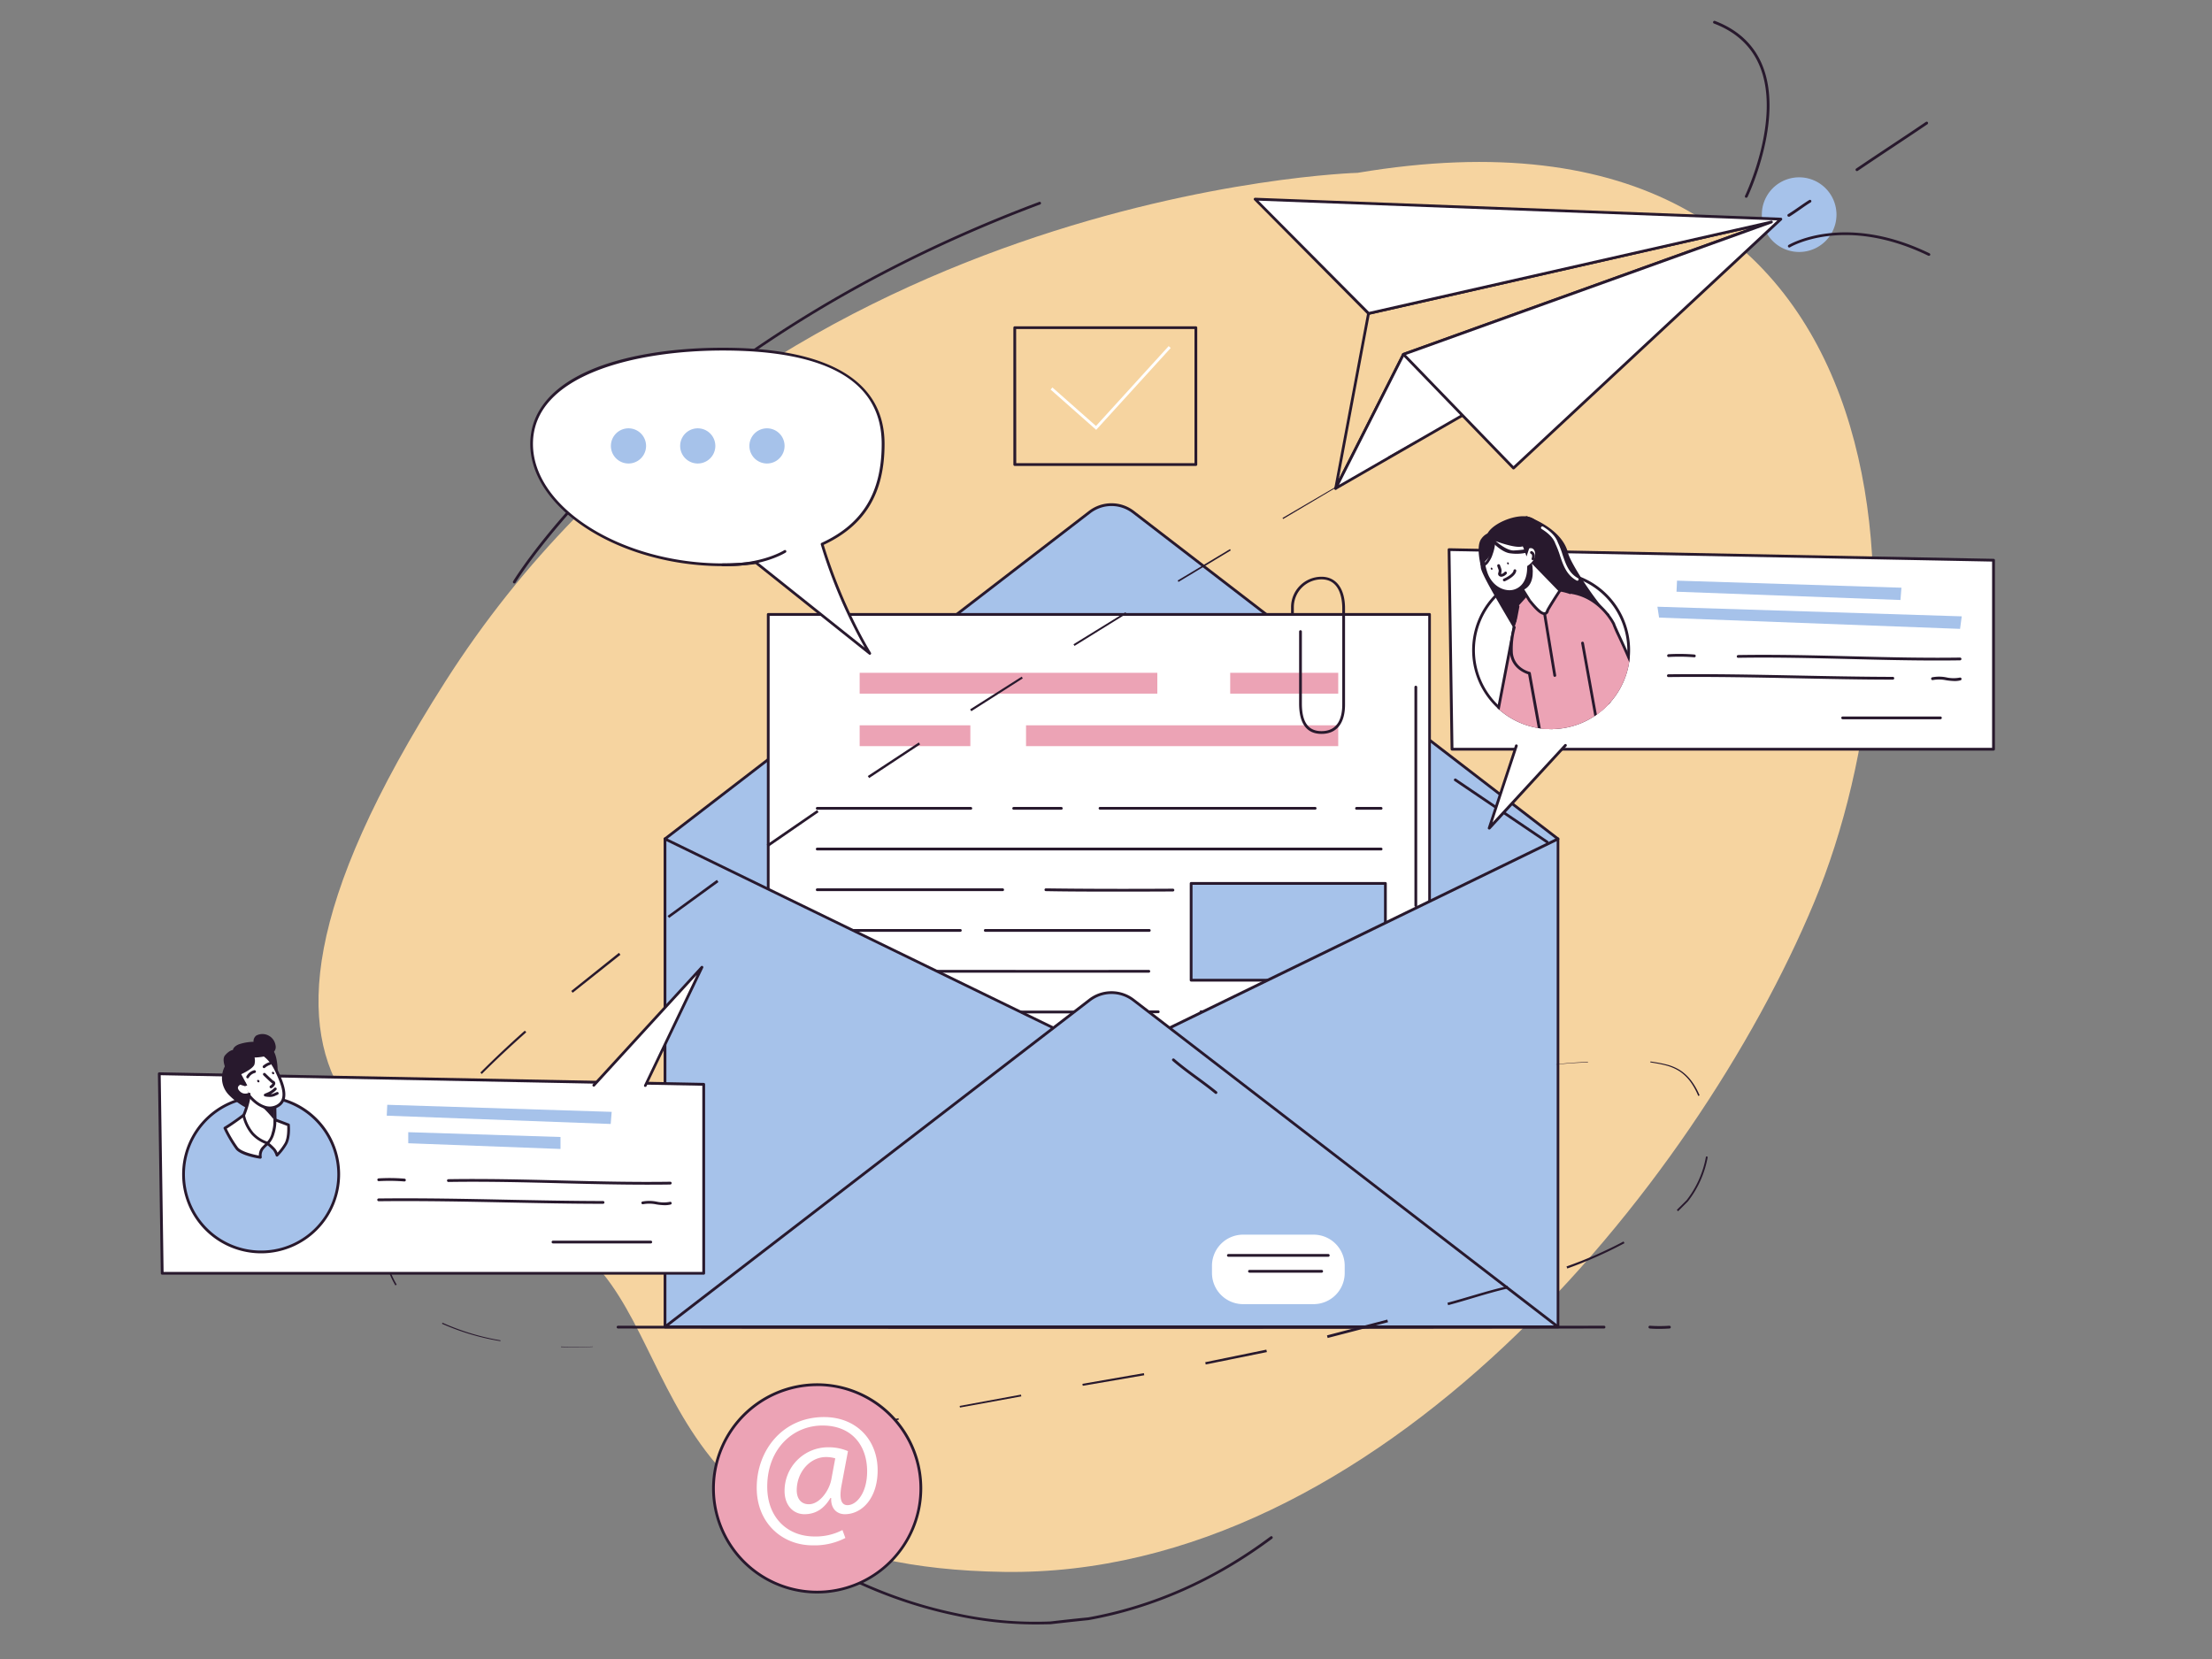 <svg xmlns="http://www.w3.org/2000/svg" width="400" height="300" fill="none" viewBox="0 0 400 300">
  <rect x="0" y="0" width="400" height="300" fill="#808080" stroke="none"/>
  <g class="Email" clip-path="url(#a)">
    <path fill="#F6D4A0" d="M245.525 31.25s-108.26 3-165 92c-52.03 81.6-2.5 87 21 100.5s12.5 59.5 80 60.5 125-69.5 146.5-121 18.505-149-82.5-132Z" class="shade10"/>
    <path fill="#A6C2EA" d="M325.345 45.565a6.75 6.75 0 1 0 0-13.5 6.75 6.75 0 0 0 0 13.5Z" class="shade50"/>
    <path fill="#28192D" d="M187.145 293.75A68.3 68.3 0 0 1 173 292.215c-15.405-3.175-29.87-10.82-43-22.73a.257.257 0 0 1-.054-.08.237.237 0 0 1-.019-.095c0-.033.006-.065.019-.095a.257.257 0 0 1 .054-.08.254.254 0 0 1 .355 0c13.05 11.85 27.44 19.455 42.755 22.61a66.409 66.409 0 0 0 16.83 1.465c2.13-.24 4.35-.5 6.84-.735 11.675-2.1 22.775-7 32.97-14.635a.247.247 0 0 1 .088-.042.27.27 0 0 1 .098-.006.25.25 0 0 1 .21.283.26.26 0 0 1-.096.165c-10.26 7.655-21.43 12.61-33.2 14.73-2.5.25-4.725.5-6.87.74-.95.02-1.89.04-2.835.04ZM93 105.5a.25.25 0 0 1-.13-.04.256.256 0 0 1-.114-.152.246.246 0 0 1 .03-.188c.064-.11 6.564-10.815 21.499-24.56 13.76-12.665 37.715-30.595 73.65-44.06a.25.25 0 0 1 .175.465c-35.855 13.415-59.745 31.3-73.47 43.94-14.875 13.695-21.35 24.355-21.415 24.46a.24.24 0 0 1-.225.135Z" class="shade90"/>
    <path fill="#F6D4A0" d="m241.53 88.31 12.26-24.235 66.52-23.935-72.84 16.54-5.94 31.63Z" class="shade10"/>
    <path fill="#28192D" d="M241.53 88.56h-.08a.256.256 0 0 1-.165-.28l5.94-31.63a.243.243 0 0 1 .19-.195l72.84-16.555a.245.245 0 0 1 .295.17.248.248 0 0 1-.155.305l-66.425 23.9-12.215 24.15a.25.25 0 0 1-.225.135Zm6.155-31.67L242.1 86.63l11.47-22.665a.237.237 0 0 1 .054-.077.228.228 0 0 1 .081-.048l62.67-22.55-68.69 15.6Z" class="shade90"/>
    <path fill="#fff" d="M273.295 70.025 241.53 88.31l12.26-24.235 19.505 5.95Z" class="shade0"/>
    <path fill="#28192D" d="M241.53 88.56a.254.254 0 0 1-.244-.21.247.247 0 0 1 .024-.155l12.26-24.23a.253.253 0 0 1 .123-.12.252.252 0 0 1 .172-.01l19.5 5.95a.265.265 0 0 1 .18.21.254.254 0 0 1-.125.245l-31.765 18.285a.215.215 0 0 1-.125.035Zm12.39-24.185-11.785 23.3 30.535-17.58-18.75-5.72Z" class="shade90"/>
    <path fill="#fff" d="m247.47 56.68-20.525-20.67 95.07 3.615-48.33 45.015-19.895-20.565 66.52-23.935-72.84 16.54Z" class="shade0"/>
    <path fill="#28192D" d="M273.685 84.89a.242.242 0 0 1-.18-.08L253.61 64.25a.254.254 0 0 1-.06-.23.232.232 0 0 1 .155-.18l62.67-22.55-68.85 15.635a.251.251 0 0 1-.235-.065l-20.5-20.675a.236.236 0 0 1-.05-.275.25.25 0 0 1 .235-.15l95.07 3.615a.256.256 0 0 1 .225.165c.017.046.02.097.008.145a.248.248 0 0 1-.073.125l-48.33 45a.252.252 0 0 1-.19.08ZM254.24 64.18l19.455 20.11 47.71-44.435-93.835-3.57 20 20.12 72.705-16.5a.244.244 0 0 1 .295.17.248.248 0 0 1-.155.305l-66.175 23.8Z" class="shade90"/>
    <path fill="#A6C2EA" d="M204.945 92.6a6.5 6.5 0 0 0-7.91 0l-76.78 59.1v88.235h161.47V151.7l-76.78-59.1Z" class="shade50"/>
    <path fill="#28192D" d="M281.725 151.95a.253.253 0 0 1-.15-.055L204.79 92.8a6.225 6.225 0 0 0-7.6 0l-76.785 59.095a.255.255 0 0 1-.185.05.252.252 0 0 1-.165-.095.254.254 0 0 1 .045-.35l76.785-59.095a6.718 6.718 0 0 1 8.21 0L281.88 151.5c.052.04.086.1.095.166a.254.254 0 0 1-.25.284Z" class="shade90"/>
    <path fill="#fff" d="M258.52 111.105H138.93v109.84h119.59v-109.84Z" class="shade0"/>
    <path fill="#28192D" d="M258.5 221.195H138.925a.254.254 0 0 1-.25-.25v-109.84a.25.25 0 0 1 .25-.25H258.5a.25.25 0 0 1 .25.25v109.84a.25.25 0 0 1-.25.25Zm-119.345-.5H258.27v-109.34H139.175l-.02 109.34Z" class="shade90"/>
    <path fill="#ECA3B5" d="M209.28 121.665h-53.825v3.765h53.825v-3.765Zm32.715 0H222.46v3.765h19.535v-3.765Zm-66.525 9.495h-20.015v3.765h20.015v-3.765Zm66.525 0H185.54v3.765h56.455v-3.765Z" class="shade40"/>
    <path fill="#28192D" d="M249.75 146.425h-4.445a.25.25 0 0 1 0-.5h4.445a.252.252 0 0 1 .25.25.252.252 0 0 1-.25.25Zm-11.935-.01H198.92a.25.25 0 0 1-.175-.075.25.25 0 0 1-.075-.175.25.25 0 0 1 .25-.25h38.9a.25.25 0 0 1 .25.25.251.251 0 0 1-.255.25Zm-54.51.01a.25.25 0 0 1 0-.5h8.615a.252.252 0 0 1 .25.25.252.252 0 0 1-.25.25h-8.615Zm-7.755 0h-27.765a.25.25 0 0 1-.25-.25.254.254 0 0 1 .25-.25h27.77a.258.258 0 0 1 .176.074.25.25 0 0 1 .055.273.25.25 0 0 1-.139.135.269.269 0 0 1-.097.018Zm74.2 7.36H147.78a.256.256 0 0 1-.25-.25.252.252 0 0 1 .25-.25h101.97a.249.249 0 0 1 .25.25.25.25 0 0 1-.25.25Zm-46.705 7.445c-5.04 0-9.59 0-13.92-.085a.237.237 0 0 1-.095-.019.246.246 0 0 1-.15-.231.25.25 0 0 1 .25-.25c6.775.09 14.075.11 22.975.06a.25.25 0 1 1 0 .5c-3.21.015-6.215.025-9.06.025Zm-32.32-.085H147.78a.252.252 0 0 1-.25-.25.252.252 0 0 1 .25-.25h33.535a.254.254 0 0 1 .25.25.25.25 0 0 1-.25.25h-10.59Zm28.545 7.355h-21.1a.256.256 0 0 1-.25-.255c0-.033.006-.065.019-.095a.246.246 0 0 1 .231-.15h29.66a.25.25 0 1 1 0 .5h-8.56Zm-37.665 0H153a.27.27 0 0 1-.097-.019.25.25 0 0 1-.153-.236.244.244 0 0 1 .155-.228A.235.235 0 0 1 153 168h20.66a.25.25 0 0 1 .25.245.255.255 0 0 1-.25.255h-12.055Zm-13.105 0h-.695a.258.258 0 0 1-.25-.255.25.25 0 0 1 .25-.245h.695a.252.252 0 0 1 .25.25.252.252 0 0 1-.25.25Zm45.235 7.39H169.01a.249.249 0 0 1-.176-.425.254.254 0 0 1 .176-.075c11.055 0 23 .025 38.735 0a.25.25 0 1 1 0 .5h-14.01ZM162 175.865h-10.19a.249.249 0 0 1-.25-.25.25.25 0 0 1 .25-.25h10.185a.252.252 0 0 1 .25.25.247.247 0 0 1-.072.175.247.247 0 0 1-.173.075Zm70.145 7.385c-5.32 0-10.22 0-14.97-.04a.244.244 0 0 1-.228-.155.235.235 0 0 1-.017-.095.25.25 0 0 1 .25-.25c7.73.045 15.855.055 25.565.025a.25.25 0 0 1 .005.5l-10.605.015Zm-45.35.005H175.11a.252.252 0 0 1-.25-.25.252.252 0 0 1 .25-.25c10.19 0 22.245 0 34.34-.04a.249.249 0 0 1 .25.25.25.25 0 0 1-.25.25c-7.725.03-15.45.04-22.655.04Zm-26.67 0c-3.8 0-8 0-12.345-.045a.252.252 0 0 1-.25-.25.244.244 0 0 1 .074-.18.253.253 0 0 1 .083-.054.255.255 0 0 1 .098-.016c7.32.055 14.275.05 19.5.035a.249.249 0 0 1 .25.25.25.25 0 0 1-.25.25l-7.16.01Zm55.34 7.365c-11 0-21.66 0-32.16-.05a.25.25 0 0 1-.177-.077.251.251 0 0 1 0-.353.243.243 0 0 1 .177-.07c18.895.06 38.295.065 59.31 0a.255.255 0 0 1 .25.25.252.252 0 0 1-.25.25c-9.335.04-18.355.05-27.15.05Zm-53.795-.005c-4.64 0-9.28 0-13.89-.045a.255.255 0 0 1-.25-.255.25.25 0 0 1 .25-.245c9.215.06 18.555.06 27.76 0a.249.249 0 0 1 .25.25.25.25 0 0 1-.25.25c-4.595.03-9.23.045-13.87.045Zm81.6 7.385c-2.14 0-4.26 0-6.4-.06a.25.25 0 1 1 0-.5c4.27.08 8.5.08 12.865 0a.25.25 0 1 1 0 .5c-2.175.025-4.33.06-6.465.06Zm-53.385 0c-11.96 0-24.12 0-36.62-.045a.249.249 0 0 1-.25-.25.25.25 0 0 1 .25-.25c26.815.065 52.065.06 77.19 0a.252.252 0 0 1 .25.25.255.255 0 0 1-.25.25c-13.41.01-26.86.045-40.57.045Z" class="shade90"/>
    <path fill="#A6C2EA" d="M250.525 159.76h-35.13v17.5h35.13v-17.5Z" class="shade50"/>
    <path fill="#28192D" d="M250.525 177.5h-35.13a.254.254 0 0 1-.25-.25v-17.5a.254.254 0 0 1 .25-.25h35.13a.252.252 0 0 1 .25.25v17.5a.252.252 0 0 1-.25.25Zm-34.88-.5h34.63v-17h-34.63v17Z" class="shade90"/>
    <path fill="#A6C2EA" d="M202.755 239.935h-82.5V151.7l82.5 40.145v48.09Z" class="shade50"/>
    <path fill="#A6C2EA" d="M199.225 239.935h82.5V151.7l-82.5 40.145v48.09Z" class="shade50"/>
    <path fill="#28192D" d="M202.755 240.185h-82.5a.25.25 0 0 1-.25-.25V151.7c0-.042.01-.084.03-.122a.26.26 0 0 1 .085-.093.247.247 0 0 1 .245 0l82.5 40.145a.257.257 0 0 1 .14.225v48.09a.252.252 0 0 1-.25.24Zm-82.25-.5H202.5V192l-82-39.9.005 87.585Z" class="shade90"/>
    <path fill="#28192D" d="M281.725 240.185h-82.5a.254.254 0 0 1-.25-.25v-48.09a.254.254 0 0 1 .14-.225l82.5-40.145a.247.247 0 0 1 .245 0 .251.251 0 0 1 .084.093.246.246 0 0 1 .031.122v88.245a.252.252 0 0 1-.25.25Zm-82.25-.5H281.5V152.1l-82 39.9-.025 47.685Z" class="shade90"/>
    <path fill="#A6C2EA" d="M201 179.5a6.5 6.5 0 0 0-3.955 1.345l-76.79 59.09h161.47l-76.78-59.095A6.505 6.505 0 0 0 201 179.5Z" class="shade50"/>
    <path fill="#fff" d="M237.535 223.265h-12.74a5.63 5.63 0 0 0-5.63 5.63v1.305a5.63 5.63 0 0 0 5.63 5.63h12.74a5.63 5.63 0 0 0 5.63-5.63v-1.305a5.63 5.63 0 0 0-5.63-5.63Z" class="shade0"/>
    <path fill="#28192D" d="M281.725 240.185h-161.47a.253.253 0 0 1-.232-.172.25.25 0 0 1 .077-.278l76.785-59.095a6.733 6.733 0 0 1 8.21 0l76.785 59.095a.255.255 0 0 1 .089.127.248.248 0 0 1-.244.323Zm-160.735-.5H281l-76.2-58.65a6.24 6.24 0 0 0-7.6 0l-76.21 58.65Z" class="shade90"/>
    <path fill="#28192D" d="M219.88 197.82a.283.283 0 0 1-.16-.055c-1.12-.92-2.3-1.79-3.445-2.625-1.41-1.04-2.87-2.11-4.25-3.3a.246.246 0 0 1 .147-.435.256.256 0 0 1 .183.055c1.36 1.18 2.81 2.245 4.215 3.275 1.15.845 2.335 1.715 3.47 2.64a.25.25 0 0 1-.16.445Zm19.085-65.11c-2.685 0-4.045-1.855-4.045-5.5v-13a.25.25 0 1 1 .5 0v13c0 3.38 1.16 5 3.545 5 3.105 0 3.76-2.615 3.76-4.81V110c0-1.57-.365-5.23-3.76-5.23a5.019 5.019 0 0 0-3.528 1.472 5.019 5.019 0 0 0-1.472 3.528V111a.25.25 0 1 1-.5 0v-1.205a5.496 5.496 0 0 1 5.5-5.5c2.67 0 4.26 2.145 4.26 5.73V127.4c0 3.425-1.515 5.31-4.26 5.31Zm17.075-52.93-4.98 2.865-.045-.07 5-2.84.025.045Zm-14.515 8.44-9.495 5.63-.11-.185 9.53-5.575.075.13Zm-18.96 11.31-9.455 5.7-.155-.255 9.47-5.68.14.235Zm-18.875 11.455-9.385 5.815-.185-.295 9.405-5.795.165.275Zm-18.735 11.685-9.31 5.94-.215-.335 9.325-5.915.2.31Zm-18.575 11.945-9.21 6.085-.245-.37 9.225-6.065.23.35Zm-18.36 12.255-9.085 6.27-.28-.4 9.1-6.255.265.385Zm-18.1 12.635-8.925 6.49-.275-.37 8.915-6.515.285.395Zm-17.725 13.15-8.635 6.865-.26-.32 8.625-6.895.27.35Zm-17.03 14.015c-2.75 2.44-5.44 4.94-8.04 7.54l-.26-.26a185.5 185.5 0 0 1 8.04-7.575l.26.295ZM79.74 202.365a53.674 53.674 0 0 0-3.225 4.44c-1 1.545-1.93 3.12-2.78 4.74l-.285-.15a64.736 64.736 0 0 1 2.785-4.765c1-1.555 2.08-3.057 3.235-4.5l.27.235Zm-9.715 19.44a18.076 18.076 0 0 0-.1 5.42 13.499 13.499 0 0 0 1.81 5.075l-.23.145a13.792 13.792 0 0 1-1.86-5.175 18.18 18.18 0 0 1 .086-5.5l.294.035ZM80 239.185a43.231 43.231 0 0 0 10.5 3.19v.145a43.207 43.207 0 0 1-10.565-3.14l.065-.195Zm21.465 4.315a75.9 75.9 0 0 0 5.745 0v.05c-1.915.095-3.83.09-5.75.04l.005-.09Zm179.955-51.04c1.905-.23 3.82-.36 5.735-.435v.095a70.94 70.94 0 0 0-5.735.39v-.05Zm17.04-.515c.925.145 1.865.285 2.785.525a8.41 8.41 0 0 1 2.645 1.11 8.176 8.176 0 0 1 2.06 2c.56.776 1.026 1.615 1.39 2.5l-.245.1c-.351-.871-.8-1.698-1.34-2.465a7.983 7.983 0 0 0-2-1.97 8.557 8.557 0 0 0-2.57-1.1c-.91-.24-1.84-.385-2.765-.54l.04-.16Zm10.355 17.235a18.29 18.29 0 0 1-3.575 8.055l-1.795 1.8-.22-.245 1.775-1.77a17.91 17.91 0 0 0 3.5-7.895l.315.055Zm-15.055 15.625a76.776 76.776 0 0 1-10.35 4.58l-.135-.37a75.975 75.975 0 0 0 10.315-4.515l.17.305Zm-20.985 8.1-.445.18h-.035c-3.5.825-6.92 2-10.43 2.935l-.12-.44c3.5-.93 6.925-2.085 10.455-2.905l.395-.165.18.395ZM251 239.095c-3.633.967-7.273 1.918-10.92 2.855l-.12-.47 10.91-2.855.13.47Zm-21.905 5.405-11.065 2.24-.08-.415 11.045-2.265.1.44Zm-22.18 4.19-11.12 1.905-.06-.355 11.115-1.93.065.38Zm-22.23 3.82-11.095 2.02-.055-.295 11.09-2.045.06.32Zm-22.155 4.21-11.015 2.405-.04-.175 11-2.49.055.26Zm-21.96 5.15-5.535 1.55-.015-.05 5.525-1.59.025.09ZM315.78 35.75a.283.283 0 0 1-.11 0 .255.255 0 0 1-.127-.144.259.259 0 0 1 .012-.191c.065-.14 6.54-13.695 2.735-23.275-1.465-3.68-4.27-6.335-8.35-7.885a.247.247 0 0 1-.14-.132.264.264 0 0 1-.022-.096c0-.033.005-.066.017-.097a.255.255 0 0 1 .325-.145c4.215 1.605 7.12 4.355 8.635 8.175 3.885 9.78-2.685 23.535-2.75 23.67a.242.242 0 0 1-.225.12Zm33.005 10.505a.268.268 0 0 1-.11-.025c-15.185-7.35-24.915-1.575-25-1.5a.25.25 0 0 1-.326-.093.249.249 0 0 1 .066-.332c.1-.06 10.045-6 25.5 1.5a.248.248 0 0 1 .127.14.25.25 0 0 1-.007.19.255.255 0 0 1-.25.12Zm-12.99-15.315a.236.236 0 0 1-.205-.11.261.261 0 0 1-.039-.09.245.245 0 0 1 .104-.256c2.08-1.414 4.175-2.804 6.2-4.15 2.025-1.344 4.265-2.83 6.41-4.29a.254.254 0 0 1 .35.065.26.26 0 0 1-.065.35c-2.15 1.46-4.32 2.9-6.415 4.29a890.073 890.073 0 0 0-6.2 4.146.232.232 0 0 1-.14.045Zm-12.325 8.25a.251.251 0 0 1-.234-.343.249.249 0 0 1 .104-.122c.69-.42 1.35-.88 2-1.33.65-.45 1.225-.855 1.83-1.225a.256.256 0 0 1 .345.085.254.254 0 0 1 .03.19.247.247 0 0 1-.115.155c-.59.355-1.18.77-1.8 1.205-.62.435-1.31.92-2 1.35a.239.239 0 0 1-.16.035ZM300.12 240.3c-.575 0-1.145 0-1.78-.065a.261.261 0 0 1-.095-.024.282.282 0 0 1-.078-.059.245.245 0 0 1-.062-.182.241.241 0 0 1 .082-.174.242.242 0 0 1 .183-.061c1.165.084 2.335.084 3.5 0a.27.27 0 0 1 .265.235.265.265 0 0 1-.013.097.261.261 0 0 1-.127.144.261.261 0 0 1-.095.024 24.61 24.61 0 0 1-1.78.065Z" class="shade90"/>
    <path fill="#28192D" d="M200.955 240.3c-29.785 0-59.585 0-89.19-.065a.249.249 0 0 1-.25-.25.25.25 0 0 1 .25-.25c59.21.085 119.2.085 178.295 0a.252.252 0 0 1 .25.25.252.252 0 0 1-.25.25c-29.56.045-59.32.065-89.105.065Z" class="shade90"/>
    <path fill="#ECA3B5" d="M147.775 287.9c10.358 0 18.755-8.397 18.755-18.755 0-10.358-8.397-18.755-18.755-18.755-10.359 0-18.755 8.397-18.755 18.755 0 10.358 8.396 18.755 18.755 18.755Z" class="shade40"/>
    <path fill="#28192D" d="M147.77 288.15a18.997 18.997 0 0 1-17.554-11.729 19.002 19.002 0 0 1 13.847-25.906 19.003 19.003 0 0 1 19.504 8.079 19 19 0 0 1 3.203 10.556 19.028 19.028 0 0 1-19 19Zm0-37.5a18.503 18.503 0 0 0-17.092 11.42 18.501 18.501 0 1 0 35.592 7.08 18.524 18.524 0 0 0-18.5-18.51v.01Z" class="shade90"/>
    <path fill="#fff" d="M152.87 278.115a12.147 12.147 0 0 1-5.93 1.33c-5.465 0-10.1-4-10.1-10.4 0-6.865 4.765-12.795 12.165-12.795 5.8 0 9.7 4.065 9.7 9.63 0 5-2.8 7.935-5.935 7.935-1.33 0-2.565-.9-2.465-2.935h-.135c-1.165 1.965-2.695 2.935-4.695 2.935-2 0-3.6-1.57-3.6-4.2a7.858 7.858 0 0 1 2.303-5.593 7.868 7.868 0 0 1 5.592-2.307 8.804 8.804 0 0 1 3.57.7l-1.135 6.03c-.5 2.535-.1 3.7 1 3.735 1.7.035 3.6-2.235 3.6-6.1 0-4.83-2.9-8.3-8.065-8.3-5.435 0-10 4.3-10 11.065 0 5.57 3.635 9 8.565 9 1.749.04 3.481-.36 5.035-1.165l.53 1.435Zm-1.83-14.4a5.761 5.761 0 0 0-1.665-.235c-2.935 0-5.3 2.765-5.3 6 0 1.465.73 2.535 2.2 2.535 1.93 0 3.695-2.47 4.065-4.535l.7-3.765Z" class="shade0"/>
    <path fill="#28192D" d="M216.27 84.255H183.5a.252.252 0 0 1-.25-.25v-24.75a.25.25 0 0 1 .25-.25h32.75a.251.251 0 0 1 .25.25V84a.25.25 0 0 1-.23.255Zm-32.5-.5H216V59.5h-32.25l.02 24.255Z" class="shade90"/>
    <path fill="#fff" d="m198.225 77.73-8.245-7.29.33-.375 7.88 6.965 13.145-14.445.37.34-13.48 14.805Z" class="shade0"/>
    <path fill="#28192D" d="M256.025 164a.252.252 0 0 1-.25-.25v-39.5a.252.252 0 0 1 .25-.25.249.249 0 0 1 .25.25v39.5a.25.25 0 0 1-.25.25Z" class="shade90"/>
    <path fill="#fff" d="M159.705 80.275c0-12.065-11.255-17.145-29-17.145-17.745 0-34.575 5.08-34.575 17.145s16.835 21.85 34.575 21.85c2.006.001 4.01-.126 6-.38l20.58 16.41s-5-7.84-8.615-19.765c8.55-3.925 11.035-10.575 11.035-18.115Z" class="shade0"/>
    <path fill="#28192D" d="M157.295 118.405a.225.225 0 0 1-.155-.055l-20.5-16.345c-1.966.246-3.945.37-5.925.37-18.555 0-34.825-10.325-34.825-22.1 0-5.665 3.73-10.275 10.785-13.325 6.07-2.625 14.605-4.07 24.04-4.07 19.13 0 29.24 6 29.24 17.395 0 8.93-3.5 14.735-11 18.25 3.575 11.64 8.5 19.42 8.53 19.5a.25.25 0 0 1 .008.257.253.253 0 0 1-.223.128l.025-.005Zm-20.58-16.905a.26.26 0 0 1 .155.055l19.5 15.555a93.202 93.202 0 0 1-7.945-18.64.247.247 0 0 1 .135-.3c7.425-3.415 10.88-9.1 10.88-17.89 0-11.21-9.67-16.895-28.74-16.895-15.835 0-34.325 4.425-34.325 16.895 0 11.5 16.04 21.6 34.325 21.6 1.996.001 3.99-.125 5.97-.38h.045Z" class="shade90"/>
    <path fill="#A6C2EA" d="M113.65 83.815a3.18 3.18 0 1 0 0-6.36 3.18 3.18 0 0 0 0 6.36Zm12.525 0a3.18 3.18 0 1 0 0-6.36 3.18 3.18 0 0 0 0 6.36Zm12.52 0a3.18 3.18 0 1 0 0-6.36 3.18 3.18 0 0 0 0 6.36Z" class="shade50"/>
    <path fill="#28192D" d="M240.195 227.265H222.13a.25.25 0 0 1-.25-.25.25.25 0 0 1 .075-.175.25.25 0 0 1 .175-.075h18.065a.25.25 0 1 1 0 .5ZM239 230.14h-13.055a.252.252 0 0 1-.25-.25.252.252 0 0 1 .25-.25H239a.254.254 0 0 1 .25.25.25.25 0 0 1-.25.25Zm40.775-77.64a.246.246 0 0 1-.14-.04L263 141.215a.246.246 0 0 1-.042-.329.247.247 0 0 1 .322-.081l16.625 11.25a.25.25 0 0 1-.14.455l.01-.01Z" class="shade90"/>
    <path fill="#fff" d="M360.485 135.48h-97.92l-.53-36.09 98.45 1.915v34.175Z" class="shade0"/>
    <path fill="#28192D" d="M360.5 135.73h-97.935a.25.25 0 0 1-.173-.073.254.254 0 0 1-.077-.172l-.53-36.09a.246.246 0 0 1 .075-.18.307.307 0 0 1 .18-.075l98.46 1.915a.244.244 0 0 1 .228.155c.012.03.018.063.017.095V135.5a.25.25 0 0 1-.245.23Zm-97.675-.5h97.41v-33.68l-97.945-1.905.535 35.585Z" class="shade90"/>
    <path fill="#28192D" d="M280.5 131.85a14.277 14.277 0 0 1-14.011-17.065 14.282 14.282 0 0 1 19.473-10.407 14.276 14.276 0 0 1 4.626 23.285 14.294 14.294 0 0 1-10.088 4.187Zm0-28.055a13.776 13.776 0 0 0-12.735 8.503 13.779 13.779 0 0 0 24.187 12.933 13.773 13.773 0 0 0 2.323-7.656 13.798 13.798 0 0 0-13.775-13.78Z" class="shade90"/>
    <path fill="#A6C2EA" d="m299.715 109.715 55.03 1.74-.305 2.265-54.425-2.04-.3-1.965Zm44.125-3.44L303.26 105c-.04.66-.07 1.315-.095 2l40.5 1.5c.045-.755.11-1.5.175-2.225Z" class="shade50"/>
    <path fill="#28192D" d="M350.31 119.44c-5.285 0-10.58-.135-15.735-.265-6.635-.165-13.5-.34-20.255-.225a.237.237 0 0 1-.099-.012.24.24 0 0 1-.156-.233.255.255 0 0 1 .245-.255c6.775-.115 13.64.06 20.28.225 6.5.165 13.215.335 19.85.235a.252.252 0 0 1 .25.25.252.252 0 0 1-.25.25c-1.37.02-2.747.03-4.13.03Zm-43.94-.58a32.75 32.75 0 0 0-4.625-.055.241.241 0 0 1-.1-.006.223.223 0 0 1-.146-.13.224.224 0 0 1-.019-.099.245.245 0 0 1 .062-.181.248.248 0 0 1 .173-.084 33.82 33.82 0 0 1 4.7.055.24.24 0 0 1 .094.029.255.255 0 0 1 .122.148.27.27 0 0 1-.018.192.25.25 0 0 1-.146.122.228.228 0 0 1-.097.009Zm47.095 4.295a11.423 11.423 0 0 1-1.545-.145 6.246 6.246 0 0 0-2.395-.035.254.254 0 0 1-.194-.031.254.254 0 0 1-.085-.353.26.26 0 0 1 .159-.116 6.628 6.628 0 0 1 2.595.025 6.01 6.01 0 0 0 2.39.03.257.257 0 1 1 .125.5c-.343.088-.696.13-1.05.125Zm-11.19-.255c-5.88 0-11.785-.135-17.5-.25-7.545-.15-15.345-.305-23.08-.215a.25.25 0 0 1-.176-.427.247.247 0 0 1 .176-.073c7.745-.09 15.55.065 23.095.215 5.705.115 11.605.235 17.5.25a.246.246 0 0 1 .245.25.236.236 0 0 1-.02.098.244.244 0 0 1-.141.136.254.254 0 0 1-.099.016Zm8.615 7.165h-17.68a.25.25 0 0 1-.175-.075.25.25 0 0 1-.075-.175.25.25 0 0 1 .25-.25h17.68a.25.25 0 1 1 0 .5ZM278 119.545c2.5.24 5.035 0 7.16-1.41 1.94-1.31 3.5-3.32 4.78-5.245.4-.595.77-1.205 1.105-1.83-1.135-.405-6.955-8.82-7.5-11.09-1.16-4.63-7.56-6.66-7.56-6.66l-.5.69-7.5 4.375s-.5 1.335-.21 4.24c.17 1.795 7.18 12.66 9.165 16.795.33.055.68.09 1.06.135Z" class="shade90"/>
    <path fill="#ECA3B5" d="m270.952 128.193 3.548-18.533 2.04-2.27c4.805 2.945 4.94 8.445 4.94 8.445-.041.248-.02.739.013 1.491.09 2.096.266 6.218-.573 12.744-.075.582-.156 1.175-.24 1.778l-.18.002a14.276 14.276 0 0 1-9.548-3.657Z" class="shade40"/>
    <path fill="#28192D" d="M270.738 127.996c.142.134.288.264.436.392l3.576-18.668a.251.251 0 0 0-.04-.188.258.258 0 0 0-.16-.107.256.256 0 0 0-.295.2l-3.517 18.371Zm10.204 3.846c-.147.005-.294.008-.442.008h-.064c.084-.611.164-1.212.239-1.8.579-4.215.772-8.474.575-12.725-.036-.499-.036-1 0-1.5 0 0-.19-5.375-4.82-8.195a.252.252 0 0 1-.065-.332.256.256 0 0 1 .144-.11.252.252 0 0 1 .181.017c4.768 2.906 5.046 8.372 5.06 8.645v.01a9.682 9.682 0 0 0 0 1.465 69.985 69.985 0 0 1-.58 12.81c-.072.558-.148 1.128-.228 1.707Z" class="shade90"/>
    <path fill="#ECA3B5" d="M273.32 118.18c-.17-1.34.145-3.165.53-4.74l1.54-4.255a8.233 8.233 0 0 1 3.535-2.315c3.51-1.325 10.26 2.085 10.645 5.12.144 1.132.35 3.467.591 6.195.256 2.889.55 6.221.85 9.036a14.294 14.294 0 0 1-10.511 4.629c-.718 0-1.431-.054-2.135-.16l-1.8-9.955s-2.875-.66-3.245-3.555Z" class="shade40"/>
    <path fill="#28192D" d="M291.256 126.948c-.292-2.762-.578-5.988-.826-8.793l-.01-.109c-.236-2.65-.442-4.966-.585-6.086-.16-1.285-1.36-2.69-3.295-3.85-2.225-1.34-5.46-2.31-7.68-1.475a.25.25 0 1 0 .175.47c1.745-.665 4.745-.07 7.245 1.43 1.775 1.085 2.915 2.37 3.06 3.5.138 1.079.331 3.259.557 5.812l.033.368c.248 2.954.556 6.372.87 9.231.156-.163.308-.329.456-.498Zm-13.17 4.697c.18.031.361.058.543.082l-1.814-10.032a.238.238 0 0 0-.19-.2c-.11-.025-2.71-.665-3.05-3.345a14.12 14.12 0 0 1 .5-4.65.245.245 0 0 0-.185-.3.25.25 0 0 0-.3.18c-.5 2.045-.68 3.67-.53 4.83.33 2.625 2.635 3.525 3.27 3.725l1.756 9.71Z" class="shade90"/>
    <path fill="#ECA3B5" d="m288.532 129.366-2.357-13.056-2.26-9.2c5.575.745 7.915 5.745 7.915 5.745.063.241.392.957.889 2.038.51 1.11 1.198 2.605 1.954 4.364a14.295 14.295 0 0 1-6.141 10.109Z" class="shade40"/>
    <path fill="#28192D" d="M288.309 129.515c.153-.1.303-.202.452-.308l-2.341-12.962a.25.25 0 0 0-.104-.161.252.252 0 0 0-.186-.044.255.255 0 0 0-.2.196.236.236 0 0 0 0 .099l2.379 13.18Zm6.299-9.781c.05-.328.09-.659.117-.992a115.8 115.8 0 0 0-1.77-3.922l-.331-.731c-.305-.674-.517-1.14-.569-1.339l-.002-.003c-.07-.143-2.517-5.134-8.108-5.887a.25.25 0 0 0-.28.215.249.249 0 0 0 .048.186.24.24 0 0 0 .167.094c5.365.72 7.705 5.565 7.705 5.565.269.717.575 1.419.915 2.105a114.547 114.547 0 0 1 2.108 4.709Z" class="shade90"/>
    <path fill="#A6C2EA" d="M269 96.5a5.759 5.759 0 0 0-1.165 3.77c.205 2.075 2.215 3.2 2.215 3.2l.305-5.57" class="shade50"/>
    <path fill="#28192D" d="M277.435 104.535a4.28 4.28 0 0 0 2.65-2.63c.795-2.14-.445-6.845-2.94-8.19-2.495-1.345-8.45 1.315-8.315 3.5.135 2.185 8.605 7.32 8.605 7.32Z" class="shade90"/>
    <path fill="#fff" d="m276.63 108.645-.03-.035-2.75-4.41 2.5-3.335 5.765 5.93c-.145.13-2.19 3.36-2.26 3.6-.495 1.715-2.575-.94-3.225-1.75Z" class="shade0"/>
    <path fill="#28192D" d="M279.275 111.21c-.79 0-1.8-1.115-2.78-2.335l-.06-.075-.045-.055-2.75-4.415a.249.249 0 0 1 0-.28l2.5-3.335a.263.263 0 0 1 .081-.071.253.253 0 0 1 .104-.029.24.24 0 0 1 .195.075l5.765 5.93a.24.24 0 0 1 .07.185.216.216 0 0 1-.023.097.236.236 0 0 1-.062.078c-.195.225-2.09 3.235-2.185 3.5a.876.876 0 0 1-.655.725.73.73 0 0 1-.155.005Zm-2.45-2.72.06.07c1.21 1.5 2.03 2.23 2.445 2.145.12 0 .21-.15.275-.38.065-.23 1.635-2.75 2.175-3.5l-5.415-5.575-2.21 2.96 2.66 4.27-.185.165.195-.155Z" class="shade90"/>
    <path fill="#28192D" d="m276.34 100.865.65.79c.44 2.19.18 4.315-1.58 5.045l-1.56-2.5 2.49-3.335Z" class="shade90"/>
    <path fill="#fff" d="M272.78 95.335a4 4 0 0 0-4.335 3.05 9.275 9.275 0 0 0 .175 4.9c1.39 4.835 7.5 5.06 7.775-.25.225-4.07-.815-7.31-3.615-7.7Z" class="shade0"/>
    <path fill="#28192D" d="M272.93 107.215c-1.77 0-3.805-1.265-4.55-3.86a9.595 9.595 0 0 1-.175-5.035 4.221 4.221 0 0 1 4.61-3.235c2.695.375 4.09 3.28 3.83 7.96-.155 2.8-1.815 3.975-3.315 4.145a3.564 3.564 0 0 1-.4.025Zm-.665-11.665a3.752 3.752 0 0 0-3.575 2.895 8.996 8.996 0 0 0 .175 4.77c.725 2.53 2.765 3.66 4.41 3.5 1.295-.145 2.735-1.19 2.87-3.675.245-4.39-1-7.105-3.4-7.44a3.847 3.847 0 0 0-.48-.05Z" class="shade90"/>
    <path fill="#fff" d="M276.145 102.375c.265-.16 1.595-1.03 1.455-2.335-.155-1.45-1.72-1-1.755.045" class="shade0"/>
    <path fill="#28192D" d="M277.205 101.29h-.09a.251.251 0 0 1-.145-.32c.24-.65-.09-.81-.13-.825a.255.255 0 0 1-.132-.136.248.248 0 0 1-.003-.19.241.241 0 0 1 .127-.137.25.25 0 0 1 .188-.007c.295.11.755.555.42 1.465a.253.253 0 0 1-.235.15Zm-.605-2.35-.55 1.675s-.845-2.405-1.215-3.095l-.37-.695c-1.166.09-2.338.07-3.5-.06-2.075-.215-2.32.675-2.32.675s.405-.76.65-1.23 2.66-1.165 2.66-1.165l2.35.04.945.63 1.36 3.08m-5.11 5.5a.6.6 0 0 1-.24-.05.5.5 0 0 1-.31-.685c.038-.137.059-.278.065-.42 0-.035-.125-.385-.185-.55-.06-.165-.06-.195-.075-.23a.257.257 0 0 1 .022-.198.27.27 0 0 1 .065-.078.265.265 0 0 1 .288-.024.259.259 0 0 1 .125.155c0 .035.04.115.07.215.106.23.177.474.21.725a2.111 2.111 0 0 1-.085.535v.075h.045c.1.05.345-.08.58-.33a.24.24 0 0 1 .175-.073.24.24 0 0 1 .175.073.264.264 0 0 1 .055.081.27.27 0 0 1 .019.097.265.265 0 0 1-.019.096.264.264 0 0 1-.055.081c-.233.28-.564.46-.925.505Zm.525.83a.261.261 0 0 1-.138-.043.247.247 0 0 1-.093-.301.25.25 0 0 1 .131-.136c.65-.28 1.705-.93 1.765-1.475a.253.253 0 0 1 .094-.165.252.252 0 0 1 .181-.055.24.24 0 0 1 .168.091.24.24 0 0 1 .052.184c-.11 1-1.86 1.795-2.06 1.88a.342.342 0 0 1-.1.02Zm-2.205-2.104c.075-.036.097-.146.049-.245-.047-.1-.147-.152-.221-.116-.075.036-.097.145-.05.245.048.1.147.152.222.116Zm2.955-.965c.074-.036.096-.146.049-.245-.048-.1-.147-.152-.222-.116-.075.036-.097.146-.049.245.048.1.147.152.222.116Z" class="shade90"/>
    <path fill="#fff" d="M285.22 105a.274.274 0 0 1-.125-.03c-1.83-1-2.43-2.795-3-4.5a17.123 17.123 0 0 0-.84-2.165c-.33-.96-1.155-1.835-2.46-2.64a.247.247 0 0 1-.128-.155.236.236 0 0 1-.007-.102.253.253 0 0 1 .199-.212.252.252 0 0 1 .196.044c1.405.865 2.3 1.83 2.66 2.87.337.712.621 1.447.85 2.2.575 1.705 1.115 3.32 2.78 4.24a.249.249 0 0 1 .029.41.252.252 0 0 1-.149.055l-.005-.015Z" class="shade0"/>
    <path fill="#28192D" d="M268.725 96.82s2.42 3.085 4.45 3.25a8.087 8.087 0 0 0 2.94-.145l.06-.64c-.809.136-1.625.221-2.445.255-1.31.05-3.26-1.685-3.26-1.685s3.23 1.235 4.63 1a4.638 4.638 0 0 0 2.26-1.055l-1.655-2.395-6.98 1.415Z" class="shade90"/>
    <path fill="#28192D" d="M269.835 97.18s.61 2.135-.5 3.445a13.229 13.229 0 0 1-1.565 1.645s-.945-3.56.14-4.89a2.813 2.813 0 0 1 2.305-1.195l-.38.995Z" class="shade90"/>
    <path fill="#28192D" d="M269.79 97.455c.255.875-.095 1.82-.35 2.65-.135.43-.332.838-.585 1.21a2.203 2.203 0 0 1-.395.445 1.973 1.973 0 0 0-.39.315c-.2.255.235.5.43.25 0 0 .14-.075.175-.1a3.56 3.56 0 0 0 .255-.21c.144-.151.27-.319.375-.5.278-.411.491-.863.63-1.34.166-.45.287-.916.36-1.39a3.903 3.903 0 0 0-.025-1.5.258.258 0 0 0-.318-.182.26.26 0 0 0-.182.317l.02.035Zm11.36 24.94a.25.25 0 0 1-.245-.21c-.755-4.5-1.85-11.22-1.85-11.22l.5-.08s1.095 6.725 1.85 11.22a.25.25 0 0 1-.205.285l-.05.005Z" class="shade90"/>
    <path fill="#fff" d="m274.2 134.875-4.91 14.885 13.8-14.96" class="shade0"/>
    <path fill="#28192D" d="M269.29 150a.23.23 0 0 1-.125-.035.24.24 0 0 1-.11-.29l4.91-14.885a.231.231 0 0 1 .046-.086.25.25 0 0 1 .172-.087.228.228 0 0 1 .097.013c.063.02.115.065.145.124.03.059.035.128.015.191l-4.55 13.79 13-14.115a.25.25 0 1 1 .35.355L269.5 149.93a.244.244 0 0 1-.21.07Z" class="shade90"/>
    <path fill="#fff" d="M127.255 230.27h-97.92l-.53-36.095 98.45 1.915v34.18Z" class="shade0"/>
    <path fill="#28192D" d="M127.255 230.5h-97.92a.24.24 0 0 1-.177-.07.246.246 0 0 1-.073-.175l-.53-36.09a.242.242 0 0 1 .075-.18.274.274 0 0 1 .18-.075l98.45 1.915a.26.26 0 0 1 .172.076.259.259 0 0 1 .073.174v34.175a.25.25 0 0 1-.25.25ZM29.58 230H127v-33.665l-97.94-1.905.52 35.57Z" class="shade90"/>
    <path fill="#A6C2EA" d="M47.24 226.39c7.748 0 14.03-6.281 14.03-14.03 0-7.748-6.282-14.03-14.03-14.03-7.749 0-14.03 6.282-14.03 14.03 0 7.749 6.281 14.03 14.03 14.03Z" class="shade50"/>
    <path fill="#28192D" d="M47.24 226.64a14.277 14.277 0 0 1-13.207-8.801 14.282 14.282 0 0 1 10.394-19.483A14.279 14.279 0 0 1 61.5 212.36a14.293 14.293 0 0 1-14.26 14.28Zm0-28.06a13.778 13.778 0 0 0-13.537 16.456 13.778 13.778 0 0 0 18.786 10.057A13.781 13.781 0 0 0 61 212.36a13.8 13.8 0 0 0-13.76-13.78Z" class="shade90"/>
    <path fill="#A6C2EA" d="M101.355 207.76v-2.155l-27.53-.87v2l27.525 1.035.005-.01Zm9.255-6.7-40.58-1.28c-.045.655-.075 1.31-.095 1.97l40.5 1.5c.065-.72.11-1.455.175-2.19Z" class="shade50"/>
    <path fill="#28192D" d="M117.085 214.225c-5.285 0-10.58-.13-15.735-.26-6.64-.17-13.5-.34-20.265-.23a.24.24 0 0 1-.176-.07.248.248 0 0 1-.057-.271.248.248 0 0 1 .228-.159c6.77-.11 13.64.06 20.28.23 6.5.16 13.215.33 19.845.23a.25.25 0 1 1 0 .5c-1.365.025-2.74.03-4.12.03Zm-43.95-.58h-.025a33.361 33.361 0 0 0-4.625-.055.251.251 0 0 1-.03-.5 33.134 33.134 0 0 1 4.705.05.255.255 0 0 1 .145.439.254.254 0 0 1-.17.066Zm47.095 4.295a10.615 10.615 0 0 1-1.54-.145 6.246 6.246 0 0 0-2.395-.035.257.257 0 0 1-.305-.18.249.249 0 0 1 .027-.19.267.267 0 0 1 .065-.073.274.274 0 0 1 .088-.042 6.738 6.738 0 0 1 2.59.025c.785.17 1.596.18 2.385.03a.248.248 0 0 1 .19.027.24.24 0 0 1 .073.065c.02.026.034.056.042.088a.246.246 0 0 1-.087.263.239.239 0 0 1-.088.042 4.129 4.129 0 0 1-1.045.125Zm-11.185-.255c-5.885 0-11.79-.13-17.5-.245-7.54-.155-15.34-.31-23.07-.22a.26.26 0 0 1-.176-.076.263.263 0 0 1-.08-.174.252.252 0 0 1 .25-.25c7.74-.09 15.54.065 23.086.22 5.705.115 11.61.23 17.5.245a.252.252 0 0 1 .23.348.247.247 0 0 1-.142.136.252.252 0 0 1-.098.016Zm8.615 7.165H100a.25.25 0 1 1 0-.5h17.68a.25.25 0 1 1 0 .5h-.02Zm-67.69-30.21s.39-.5.15-2.355c-.24-1.855-.75-2.93-2.11-3.215-1.36-.285-5.965 2-6.745 2.865v.03a4.431 4.431 0 0 0 .12 6.035c.348.358.72.693 1.114 1 1.675 1.32 3.615 2.36 5.206 1.575 1.59-.785 0-7.77 0-7.77" class="shade90"/>
    <path fill="#fff" d="m49.69 199.45.054 3.45.135.215a2.425 2.425 0 0 1 .227 2.15 2.43 2.43 0 0 1-1.577 1.48 2.434 2.434 0 0 1-2.465-.635l-2.915-2.585a15.964 15.964 0 0 0 2.095-6.81c.335-4.095 3.9-1.215 4.445 2.735Z" class="shade0"/>
    <path fill="#28192D" d="M47.814 207.105a2.672 2.672 0 0 1-1.93-.825L43 203.71a.24.24 0 0 1-.045-.32A15.959 15.959 0 0 0 45 196.695c.155-1.9 1-2.21 1.45-2.22h.05c1.43 0 3.105 2.38 3.455 4.94.003.01.003.02 0 .03l.055 3.38.095.155a2.694 2.694 0 0 1-2.275 4.125h-.015ZM43.47 203.5l2.76 2.445a2.182 2.182 0 0 0 2.225.555 2.187 2.187 0 0 0 1.413-1.333 2.194 2.194 0 0 0-.198-1.932l-.135-.21a.25.25 0 0 1-.04-.13l-.055-3.44c-.34-2.435-1.9-4.5-2.96-4.5-.715 0-.915 1.11-.965 1.76a16.53 16.53 0 0 1-2.045 6.785Z" class="shade90"/>
    <path fill="#28192D" d="M47.91 200.64c-.605-.61-2.05-1.23-2.5-2a3.142 3.142 0 0 1-.295-.78c.065-.36.115-.735.15-1.13.315-3.895 3.755-1.085 4.27 2.67l.04 3.12a21.51 21.51 0 0 0-1.665-1.88Z" class="shade90"/>
    <path fill="#fff" d="M46.444 190.13s2.05.365 3.5 3.385c1.45 3.02 2.205 5.5.1 6.545s-4.94-.905-6.455-4.425c-1.515-3.52.785-5.135 2.855-5.505Z" class="shade0"/>
    <path fill="#28192D" d="M48.82 200.595a3.634 3.634 0 0 1-1.25-.235c-1.655-.605-3.235-2.335-4.22-4.625-.64-1.5-.68-2.775-.115-3.82a4.335 4.335 0 0 1 3.165-2.03h.1c.085 0 2.195.42 3.67 3.525 1.28 2.685 2.44 5.655 0 6.875a2.941 2.941 0 0 1-1.35.31Zm-2.38-10.21c-.645.12-2.09.5-2.765 1.77-.5.9-.445 2.04.135 3.38.93 2.165 2.405 3.795 3.935 4.355a2.674 2.674 0 0 0 2.18-.055c1.845-.92 1.285-3.06-.215-6.21-1.25-2.625-2.99-3.165-3.27-3.24Z" class="shade90"/>
    <path fill="#fff" d="M45.054 197.85a1.603 1.603 0 0 1-1.885-.355c-1.1-1.065.325-2 1.065-1.5" class="shade0"/>
    <path fill="#28192D" d="M44.34 198.265a1.9 1.9 0 0 1-1.34-.59c-.636-.615-.545-1.23-.245-1.595a1.272 1.272 0 0 1 1.624-.31.255.255 0 0 1 .07.35.26.26 0 0 1-.35.07.773.773 0 0 0-.954.2c-.216.265-.14.59.204.925a1.358 1.358 0 0 0 1.606.31.256.256 0 0 1 .19-.01.247.247 0 0 1 .14.13.25.25 0 0 1-.125.335 1.97 1.97 0 0 1-.82.185Z" class="shade90"/>
    <path fill="#fff" d="M43.41 196.435a1.659 1.659 0 0 0 .59 1.23" class="shade0"/>
    <path fill="#28192D" d="M49.528 194.229c.082-.065.083-.202.001-.306-.082-.105-.215-.137-.297-.072-.083.065-.084.202-.002.306.082.105.215.137.298.072Zm-2.672 1.461c.083-.065.084-.202.002-.306-.082-.105-.215-.137-.298-.072-.082.065-.083.202-.001.306.081.104.215.137.297.072Zm2.144 1.1a.245.245 0 0 1-.225-.145.25.25 0 0 1 .12-.335.885.885 0 0 0 .375-.415c-.095 0-.17-.025-1.64-1.45a.251.251 0 0 1-.055-.274.251.251 0 0 1 .41-.081c.59.575 1.26 1.205 1.42 1.33a.49.49 0 0 1 .332.287.5.5 0 0 1-.022.438 1.411 1.411 0 0 1-.605.625.276.276 0 0 1-.11.02Zm-1.25-3.64a.24.24 0 0 1-.096-.02.24.24 0 0 1-.08-.055.251.251 0 0 1-.054-.274.251.251 0 0 1 .054-.081c.34-.296.736-.519 1.165-.655a.249.249 0 0 1 .31.165.251.251 0 0 1-.16.315c-.352.11-.678.291-.96.53a.254.254 0 0 1-.18.075ZM44.785 195a.253.253 0 0 1-.237-.169.249.249 0 0 1 .012-.191 2.224 2.224 0 0 1 1.41-1.11.258.258 0 0 1 .265.103.26.26 0 0 1 .042.192.26.26 0 0 1-.106.165.257.257 0 0 1-.091.04 1.739 1.739 0 0 0-1.08.835.25.25 0 0 1-.215.135Z" class="shade90"/>
    <path fill="#fff" d="M44.044 201.66a7.829 7.829 0 0 0 1.62 3.34 6.307 6.307 0 0 0 2.78 1.76c-.317.249-.61.527-.875.83a2.001 2.001 0 0 0-.5 1.685s-3.33-.5-4.255-1.595a24.361 24.361 0 0 1-2.14-3.68 38.776 38.776 0 0 0 3.37-2.34Z" class="shade0"/>
    <path fill="#28192D" d="M47.09 209.525h-.035c-.14 0-3.435-.5-4.41-1.685a23.852 23.852 0 0 1-2.195-3.735.246.246 0 0 1 .1-.325 38.545 38.545 0 0 0 3.345-2.32.247.247 0 0 1 .24-.032.25.25 0 0 1 .155.187 7.588 7.588 0 0 0 1.56 3.215 5.994 5.994 0 0 0 2.65 1.67c.047.012.09.038.123.075a.246.246 0 0 1 .062.13.247.247 0 0 1-.115.25 7.52 7.52 0 0 0-.825.795 1.792 1.792 0 0 0-.415 1.46.26.26 0 0 1-.06.225.27.27 0 0 1-.081.064.263.263 0 0 1-.1.026Zm-6.09-5.43a22.019 22.019 0 0 0 2.03 3.405c.635.76 2.715 1.265 3.78 1.46a2.196 2.196 0 0 1 .58-1.56c.24-.255.425-.435.56-.565a6.662 6.662 0 0 1-2.45-1.665 7.717 7.717 0 0 1-1.59-3.085c-1.625 1.19-2.535 1.775-2.91 2.01Z" class="shade90"/>
    <path fill="#fff" d="M49.7 202.5a7.227 7.227 0 0 1-.335 2.455c-.425 1.42-1 1.81-1 1.81.44.347.852.726 1.235 1.135.22.303.39.641.5 1a10.873 10.873 0 0 0 1.56-2.025c.73-1.225.5-3.455.5-3.455l-2.46-.92Z" class="shade0"/>
    <path fill="#28192D" d="M50.095 209.145h-.065a.238.238 0 0 1-.175-.17 3.23 3.23 0 0 0-.46-.935 11.785 11.785 0 0 0-1.2-1.095.26.26 0 0 1-.095-.205.245.245 0 0 1 .115-.195 3.317 3.317 0 0 0 .91-1.68 7.044 7.044 0 0 0 .325-2.365.258.258 0 0 1 .1-.225.284.284 0 0 1 .24-.035l2.46.94a.233.233 0 0 1 .112.081.232.232 0 0 1 .048.129c0 .09.225 2.325-.54 3.605a10.71 10.71 0 0 1-1.605 2.08.241.241 0 0 1-.17.07Zm-1.365-2.415a9 9 0 0 1 1.05 1c.171.215.31.454.41.71a10.88 10.88 0 0 0 1.255-1.69c.57-.96.5-2.64.5-3.15l-1.97-.75a7.889 7.889 0 0 1-.35 2.16 4.465 4.465 0 0 1-.895 1.72Z" class="shade90"/>
    <path fill="#fff" d="m42.872 194.127-.439.24.946 1.728.438-.239-.945-1.729Z" class="shade0"/>
    <path fill="#28192D" d="m42.62 195.875 1.684.545.41-.145-1.094-2.025s2.315-1.03 2.415-1.87a2.625 2.625 0 0 0 0-1.15s4.375 0 3.77-2.305a2.391 2.391 0 0 0-1.313-1.7 2.393 2.393 0 0 0-2.148.035 1.295 1.295 0 0 0-.5 1.13 8.815 8.815 0 0 0-2.65.455c-1.07.44-1.07 1.03-1.07 1.03s-.6 0-1.425.955c-.825.955.44 3.67 1.92 5.045Zm6.13 2.48a4.16 4.16 0 0 1-.84-.09.244.244 0 0 1-.195-.22.253.253 0 0 1 .155-.255l.685-.3c.391-.19.748-.446 1.055-.755a.243.243 0 0 1 .177-.076.246.246 0 0 1 .178.076.25.25 0 0 1 .073.175.244.244 0 0 1-.073.175 4.38 4.38 0 0 1-1 .77 1.36 1.36 0 0 0 .47-.105l.605-.265a.248.248 0 0 1 .19-.005c.062.023.112.07.14.13a.257.257 0 0 1-.13.33l-.605.27a2.192 2.192 0 0 1-.885.145Z" class="shade90"/>
    <path fill="#fff" d="m116.705 196.29 10.25-21.4-19.545 21.325" class="shade0"/>
    <path fill="#28192D" d="M116.705 196.54a.29.29 0 0 1-.11 0 .268.268 0 0 1-.078-.059.258.258 0 0 1-.062-.182.252.252 0 0 1 .025-.094l9.5-19.89-18.405 20.09a.259.259 0 0 1-.177.092.246.246 0 0 1-.246-.15.259.259 0 0 1-.001-.199.246.246 0 0 1 .059-.083l19.54-21.325a.25.25 0 0 1 .322-.037.246.246 0 0 1 .088.312l-10.25 21.405a.247.247 0 0 1-.205.12Zm14.735-94.155h-.735a.258.258 0 0 1-.095-.021.271.271 0 0 1-.079-.056.262.262 0 0 1-.051-.083.256.256 0 0 1 .144-.323.243.243 0 0 1 .096-.017c7.04.185 11.06-2.365 11.1-2.39a.25.25 0 0 1 .334.082.253.253 0 0 1 .036.181.251.251 0 0 1-.1.157c-.16.085-3.92 2.47-10.65 2.47Z" class="shade90"/>
  </g>
  <defs>
    <clipPath id="a" class="a">
      <path fill="#fff" d="M0 0h400v300H0z"/>
    </clipPath>
  </defs>
<script xmlns=""/></svg>